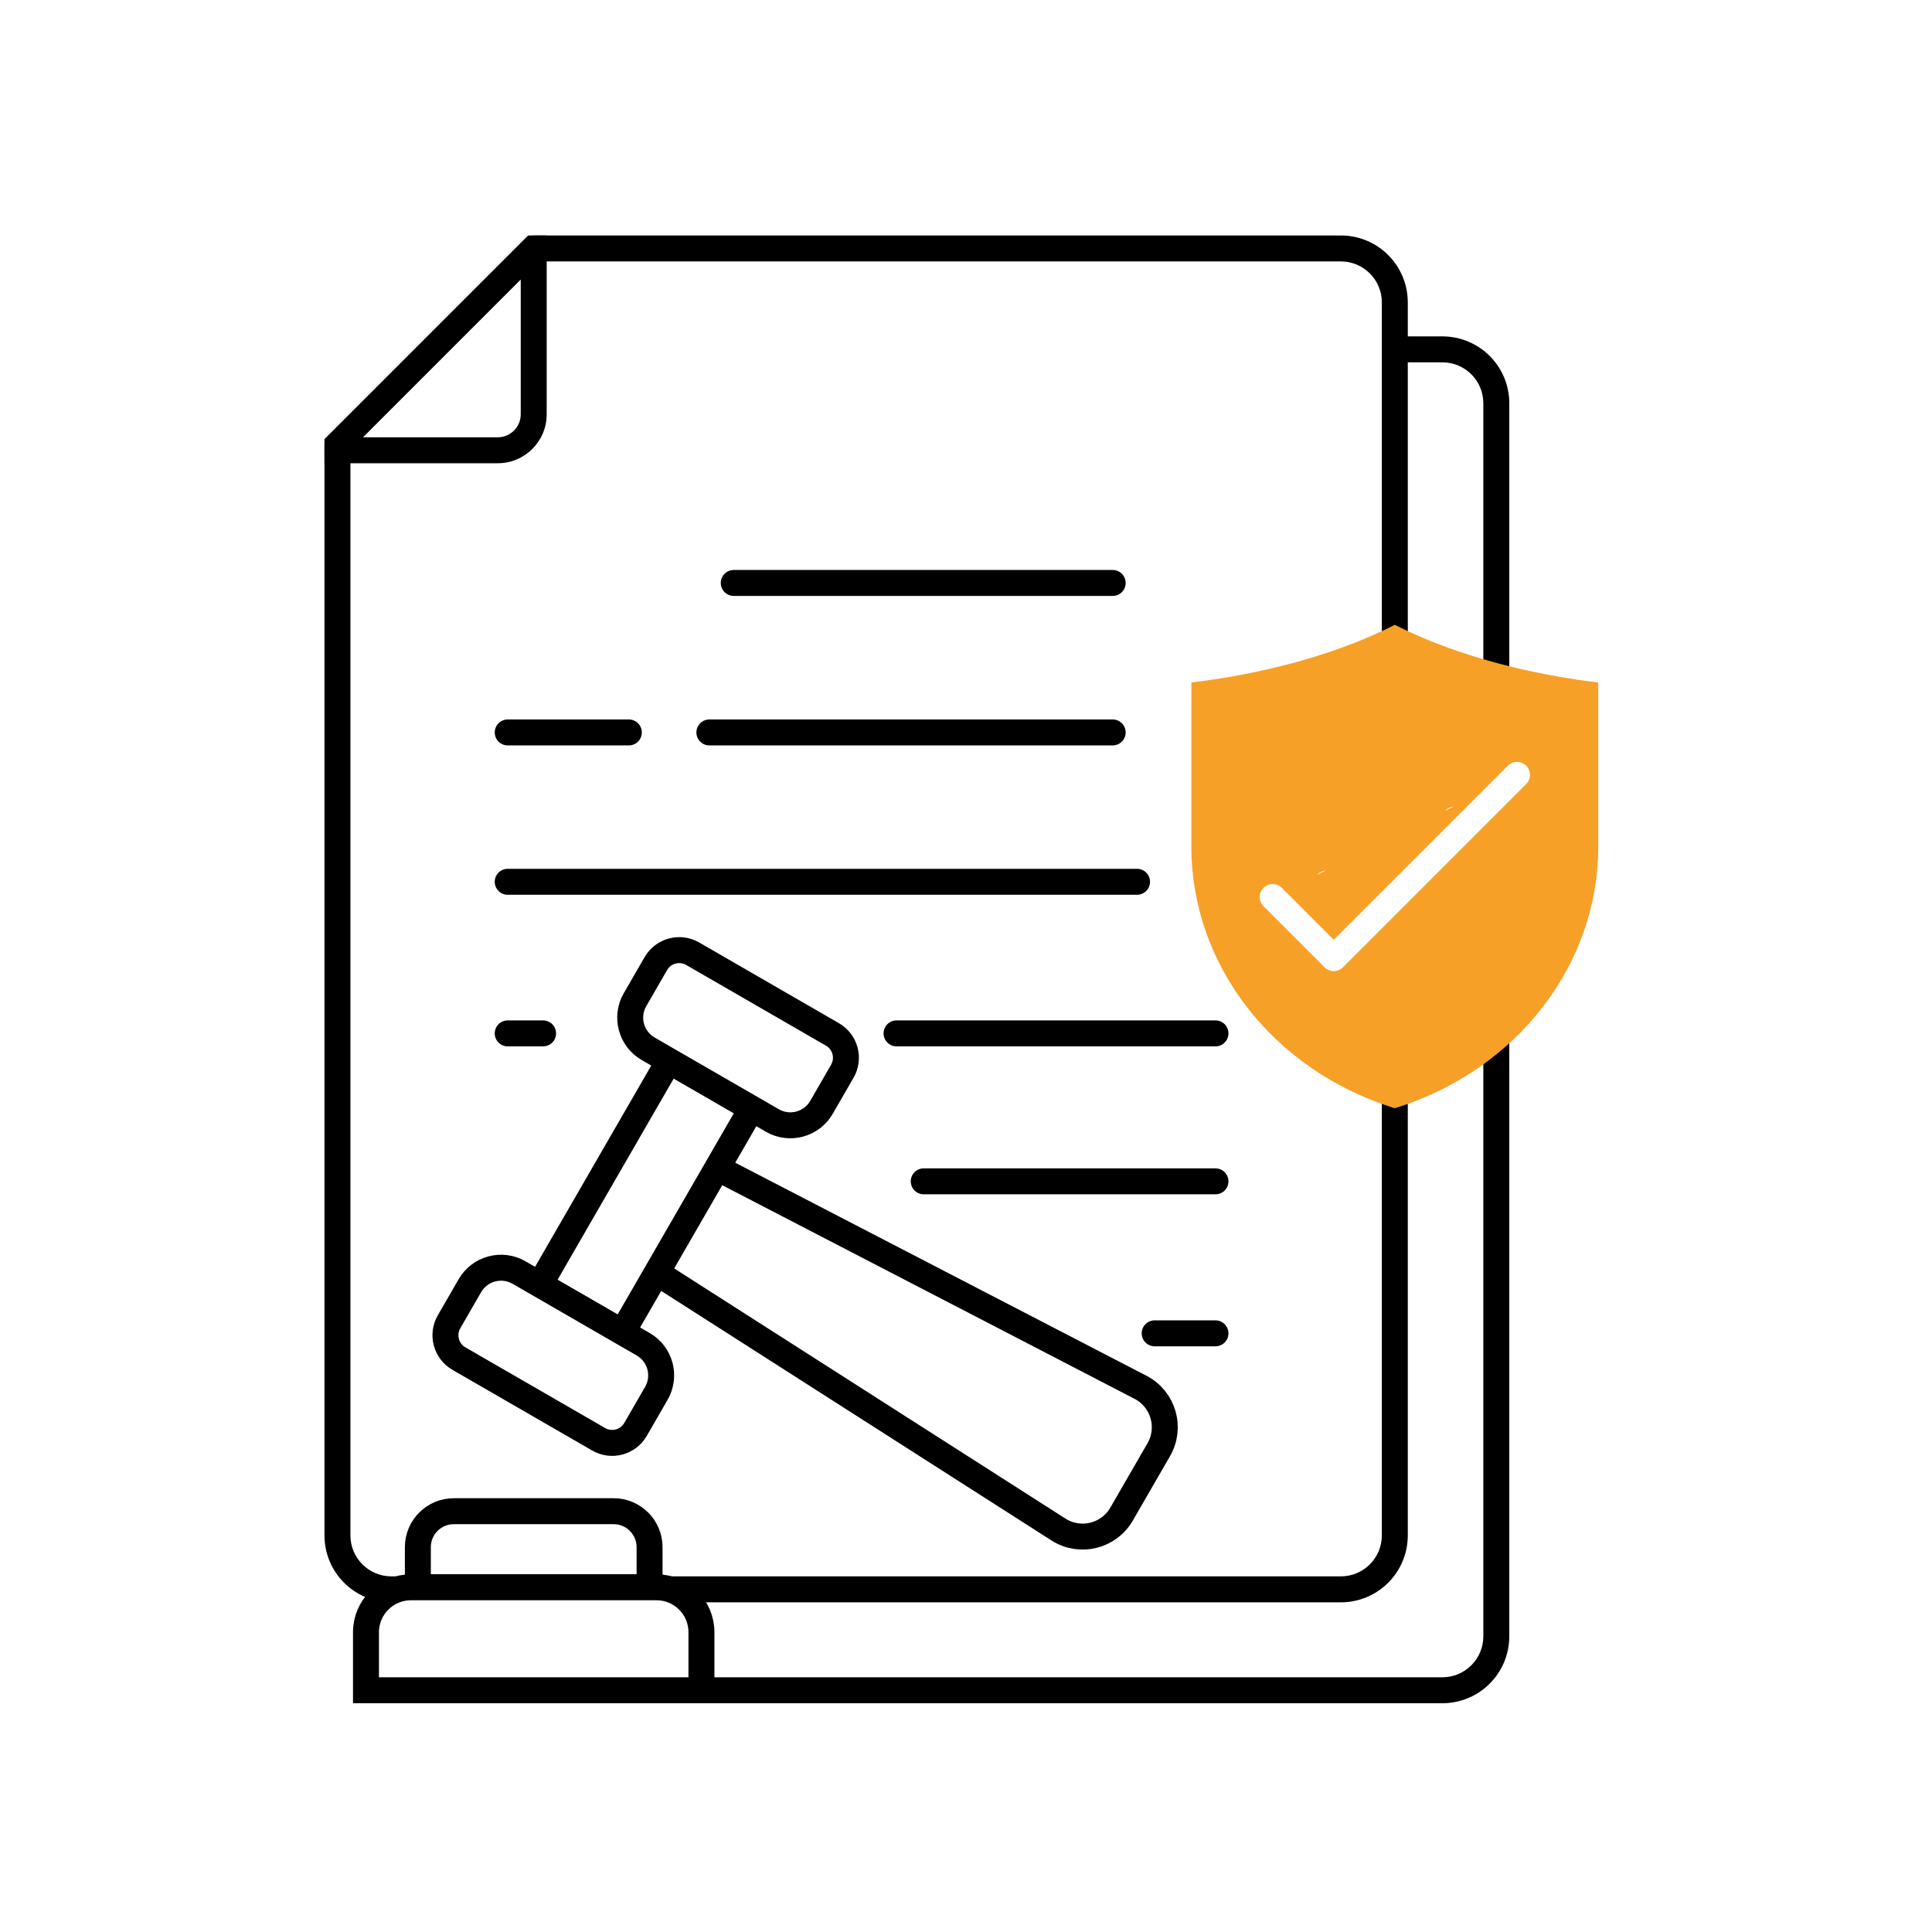 <svg width="521" height="521" viewBox="0 0 521 521" fill="none" xmlns="http://www.w3.org/2000/svg">
<rect width="521" height="521" fill="white"/>
<path fill-rule="evenodd" clip-rule="evenodd" d="M118.371 147.233V441.267C118.371 449.299 124.882 455.81 132.913 455.81H388.965C396.997 455.81 403.508 449.299 403.508 441.267V108.755C403.508 100.723 396.997 94.212 388.965 94.212H171.392L118.371 147.233Z" fill="white"/>
<path d="M118.371 147.233L115.896 144.758C115.239 145.415 114.871 146.305 114.871 147.233H118.371ZM171.392 94.212V90.712C170.464 90.712 169.574 91.081 168.917 91.737L171.392 94.212ZM121.871 441.267V147.233H114.871V441.267H121.871ZM132.913 452.31C126.815 452.31 121.871 447.366 121.871 441.267H114.871C114.871 451.232 122.949 459.31 132.913 459.31V452.31ZM388.965 452.31H132.913V459.31H388.965V452.31ZM400.008 441.267C400.008 447.366 395.064 452.31 388.965 452.31V459.31C398.93 459.31 407.008 451.232 407.008 441.267H400.008ZM400.008 108.755V441.267H407.008V108.755H400.008ZM388.965 97.712C395.064 97.712 400.008 102.656 400.008 108.755H407.008C407.008 98.79 398.93 90.712 388.965 90.712V97.712ZM171.392 97.712H388.965V90.712H171.392V97.712ZM168.917 91.737L115.896 144.758L120.845 149.708L173.867 96.687L168.917 91.737Z" fill="black"/>
<path fill-rule="evenodd" clip-rule="evenodd" d="M91 120.021V414.055C91 422.087 97.511 428.598 105.543 428.598H361.594C369.626 428.598 376.137 422.087 376.137 414.055V81.543C376.137 73.511 369.626 67 361.594 67H144.021L91 120.021Z" fill="white"/>
<path d="M91 120.021L88.525 117.546C87.869 118.202 87.5 119.092 87.5 120.021H91ZM144.021 67V63.5C143.092 63.5 142.202 63.869 141.546 64.525L144.021 67ZM94.5 414.055V120.021H87.5V414.055H94.5ZM105.543 425.098C99.444 425.098 94.5 420.154 94.5 414.055H87.5C87.5 424.02 95.578 432.098 105.543 432.098V425.098ZM361.594 425.098H105.543V432.098H361.594V425.098ZM372.637 414.055C372.637 420.154 367.693 425.098 361.594 425.098V432.098C371.559 432.098 379.637 424.02 379.637 414.055H372.637ZM372.637 81.543V414.055H379.637V81.543H372.637ZM361.594 70.5C367.693 70.5 372.637 75.444 372.637 81.543H379.637C379.637 71.578 371.559 63.5 361.594 63.5V70.5ZM144.021 70.5H361.594V63.5H144.021V70.5ZM141.546 64.525L88.525 117.546L93.475 122.495L146.495 69.475L141.546 64.525Z" fill="black"/>
<path fill-rule="evenodd" clip-rule="evenodd" d="M91 119.865V121.422H134.23C139.584 121.422 143.925 117.081 143.925 111.727V67H143.865L91 119.865Z" fill="white"/>
<path d="M91 121.422H87.5V124.922H91V121.422ZM91 119.865L88.525 117.391L87.5 118.416V119.865H91ZM143.925 67H147.425V63.5H143.925V67ZM143.865 67V63.5H142.416L141.391 64.525L143.865 67ZM94.5 121.422V119.865H87.5V121.422H94.5ZM134.23 117.922H91V124.922H134.23V117.922ZM140.425 111.727C140.425 115.148 137.651 117.922 134.23 117.922V124.922C141.517 124.922 147.425 119.014 147.425 111.727H140.425ZM140.425 67V111.727H147.425V67H140.425ZM143.865 70.5H143.925V63.5H143.865V70.5ZM141.391 64.525L88.525 117.391L93.475 122.34L146.34 69.475L141.391 64.525Z" fill="black"/>
<path d="M321.273 184.054V228.347C321.273 259.993 342.96 288.204 375.224 298.566C375.526 298.667 375.828 298.753 376.129 298.853C376.431 298.753 376.747 298.667 377.049 298.566C409.313 288.204 431 259.993 431 228.347V184.054C403.493 180.706 385.241 173.146 376.144 168.49C367.047 173.146 348.795 180.691 321.288 184.054H321.273Z" fill="#F6A028"/>
<path d="M392.313 221.005L366.416 246.903L357.779 238.266" fill="#F6A028"/>
<path d="M392.313 221.005L366.416 246.903L357.779 238.266" stroke="white" stroke-width="7" stroke-linecap="round" stroke-linejoin="round"/>
<path d="M409.089 208.961L359.671 258.379L343.19 241.897" fill="#F6A028"/>
<path d="M409.089 208.961L359.671 258.379L343.19 241.897" stroke="white" stroke-width="7" stroke-linecap="round" stroke-linejoin="round"/>
<path d="M178.585 344.147C173.126 340.657 171.378 333.489 174.618 327.877L178.891 320.476C182.13 314.866 189.209 312.795 194.962 315.775L307.564 374.113C313.699 377.291 315.939 384.949 312.484 390.933L302.451 408.31C298.997 414.293 291.248 416.183 285.427 412.461L178.585 344.147Z" fill="white" stroke="black" stroke-width="7"/>
<rect x="145.57" y="346.402" width="69.671" height="25.712" transform="rotate(-60 145.57 346.402)" fill="white" stroke="black" stroke-width="7"/>
<path d="M174.794 282.826C170.157 280.149 168.568 274.219 171.245 269.582L176.862 259.854C178.87 256.376 183.317 255.184 186.795 257.192L224.483 278.951C227.961 280.959 229.152 285.406 227.144 288.884L221.528 298.613C218.85 303.25 212.921 304.839 208.284 302.162L174.794 282.826Z" fill="white" stroke="black" stroke-width="7" stroke-linejoin="round"/>
<path d="M173.448 362.498C178.085 365.175 179.674 371.104 176.997 375.742L171.38 385.47C169.372 388.948 164.925 390.14 161.447 388.132L123.759 366.372C120.281 364.364 119.089 359.917 121.097 356.439L126.714 346.711C129.391 342.074 135.321 340.485 139.958 343.162L173.448 362.498Z" fill="white" stroke="black" stroke-width="7" stroke-linejoin="round"/>
<path d="M112.683 417.219C112.683 411.865 117.024 407.524 122.378 407.524H165.473C170.827 407.524 175.168 411.865 175.168 417.219V428.041H112.683V417.219Z" fill="white" stroke="black" stroke-width="7"/>
<path d="M98.694 440.16C98.694 433.467 104.12 428.041 110.813 428.041H177.038C183.731 428.041 189.157 433.467 189.157 440.16V455.81H98.694V440.16Z" fill="white" stroke="black" stroke-width="7"/>
<path d="M197.868 157.204H300.055" stroke="black" stroke-width="7" stroke-linecap="round"/>
<path d="M191.293 197.515L300.055 197.515" stroke="black" stroke-width="7" stroke-linecap="round"/>
<path d="M136.913 237.791L306.627 237.791" stroke="black" stroke-width="7" stroke-linecap="round"/>
<path d="M241.77 278.672L327.776 278.672" stroke="black" stroke-width="7" stroke-linecap="round"/>
<path d="M249.101 318.567L327.777 318.567" stroke="black" stroke-width="7" stroke-linecap="round"/>
<path d="M311.375 359.554L327.776 359.554" stroke="black" stroke-width="7" stroke-linecap="round"/>
<path d="M136.913 197.515H169.58" stroke="black" stroke-width="7" stroke-linecap="round"/>
<path d="M136.913 278.672H146.457" stroke="black" stroke-width="7" stroke-linecap="round"/>
</svg>
